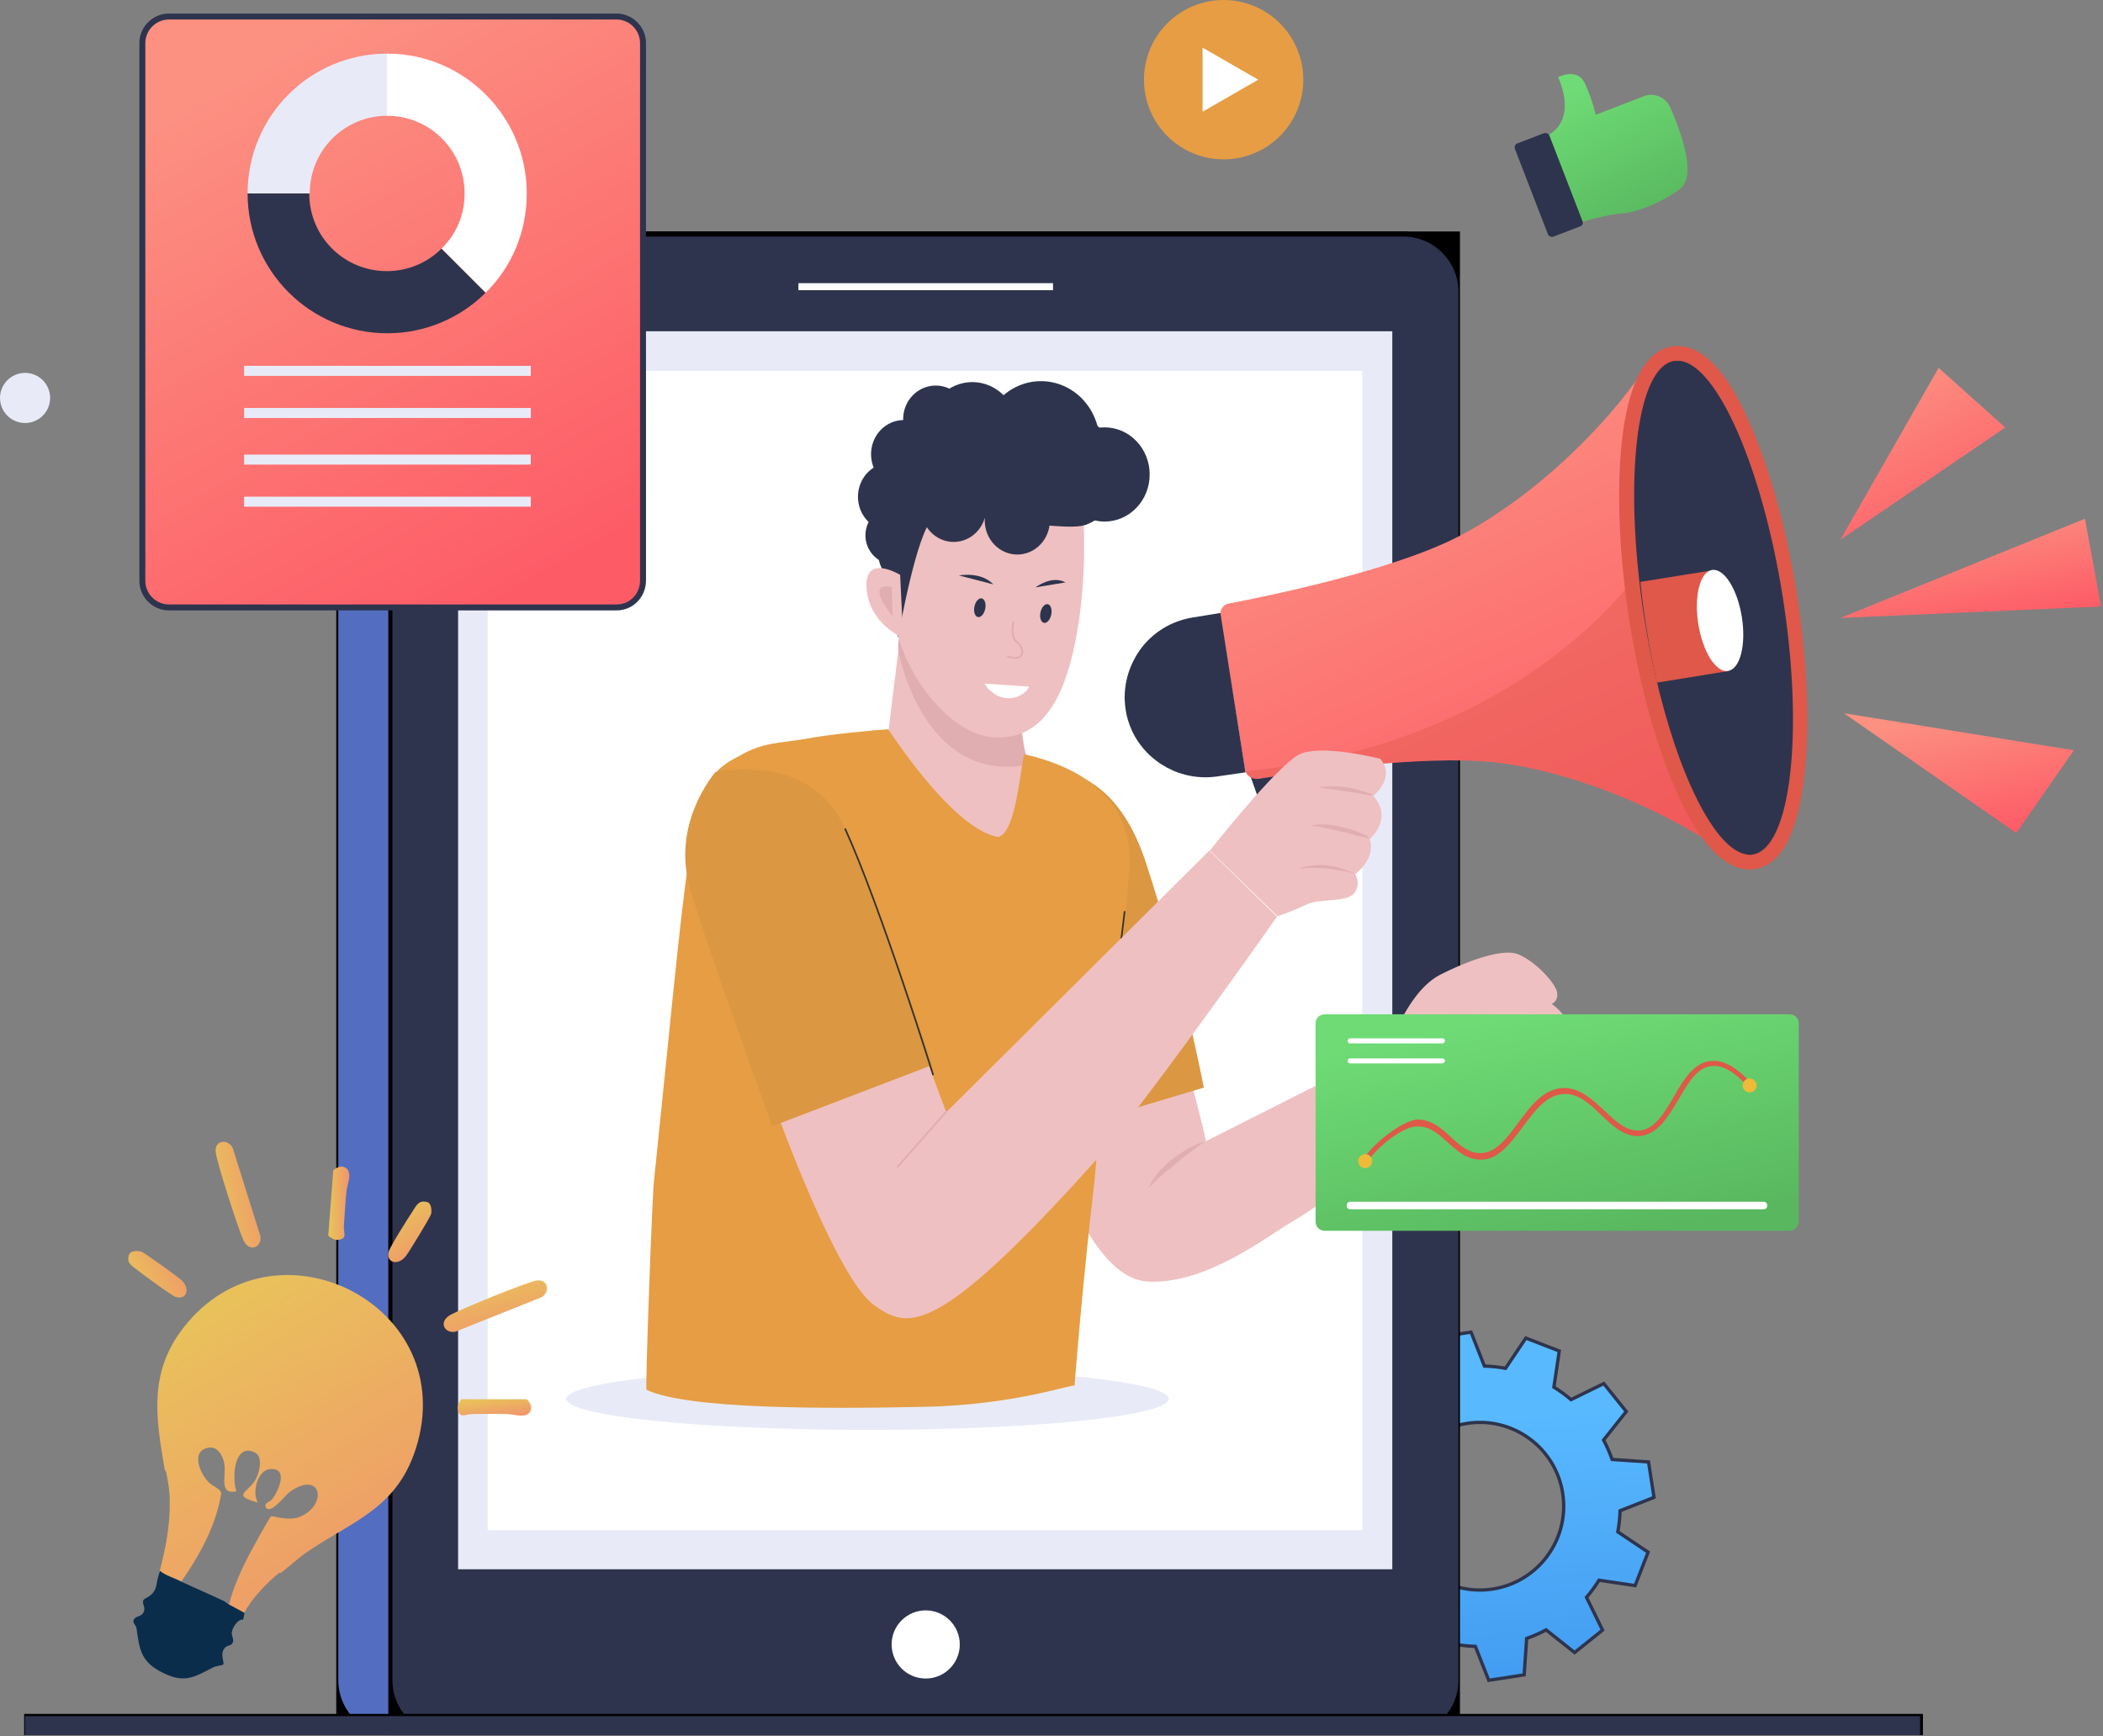<svg width="539" height="445" viewBox="0 0 539 445" fill="none" xmlns="http://www.w3.org/2000/svg">
<rect x="0" y="0" width="539" height="445" fill="#808080" stroke="none"/>
<path d="M382.521 406.911C394 405.13 401.885 394.344 400.109 382.875C399.25 377.313 396.271 372.422 391.729 369.099C387.193 365.781 381.625 364.422 376.068 365.286C370.505 366.146 365.615 369.12 362.292 373.667C358.969 378.203 357.615 383.766 358.479 389.328C360.255 400.802 371.042 408.688 382.521 406.911ZM379.276 408.854C368.255 408.854 358.542 400.807 356.802 389.583C355.87 383.578 357.339 377.568 360.927 372.661C364.516 367.76 369.797 364.542 375.802 363.609C381.813 362.682 387.823 364.146 392.729 367.729C397.635 371.323 400.854 376.604 401.781 382.609C403.703 395.01 395.182 406.661 382.776 408.583C381.604 408.766 380.432 408.854 379.276 408.854ZM372.135 420.042L372.688 420.146C374.552 420.51 376.484 420.719 378.443 420.76L379.005 420.771L382.375 429.313L389.448 428.219L390.073 419.057L390.599 418.88C392.448 418.24 394.234 417.458 395.896 416.547L396.396 416.281L403.568 421.984L409.151 417.5L405.109 409.255L405.474 408.833C406.734 407.375 407.885 405.807 408.891 404.167L409.182 403.688L418.266 405.036L420.854 398.365L413.24 393.255L413.349 392.703C413.714 390.839 413.917 388.906 413.964 386.948L413.974 386.391L422.516 383.021L421.417 375.948L412.26 375.323L412.078 374.792C411.443 372.943 410.656 371.161 409.75 369.495L409.479 369L415.188 361.823L410.703 356.25L402.453 360.286L402.031 359.917C400.573 358.656 399.005 357.505 397.365 356.505L396.88 356.214L398.24 347.135L391.563 344.547L386.448 352.151L385.901 352.047C384.036 351.687 382.099 351.479 380.146 351.438L379.583 351.422L376.214 342.88L369.141 343.979L368.516 353.135L367.984 353.318C366.135 353.953 364.354 354.734 362.688 355.646L362.193 355.917L355.016 350.214L349.438 354.698L353.479 362.943L353.109 363.365C351.849 364.823 350.698 366.391 349.693 368.031L349.401 368.51L340.323 367.156L337.734 373.828L345.344 378.943L345.24 379.495C344.875 381.359 344.672 383.292 344.625 385.25L344.609 385.813L336.068 389.177L337.167 396.25L346.328 396.87L346.51 397.406C347.146 399.255 347.927 401.036 348.839 402.703L349.104 403.198L343.401 410.37L347.885 415.948L356.13 411.911L356.557 412.276C358.01 413.536 359.578 414.688 361.224 415.688L361.703 415.984L360.349 425.068L367.021 427.651L372.135 420.042ZM381.292 431.193L377.839 422.438C376.172 422.375 374.526 422.198 372.922 421.911L367.672 429.719L358.474 426.156L359.859 416.839C358.469 415.958 357.135 414.979 355.875 413.922L347.417 418.068L341.229 410.38L347.083 403.016C346.328 401.573 345.656 400.057 345.094 398.484L335.698 397.844L334.188 388.099L342.948 384.646C343.01 382.979 343.187 381.328 343.469 379.724L335.667 374.479L339.229 365.281L348.547 366.667C349.427 365.281 350.401 363.943 351.464 362.688L347.323 354.224L355.01 348.042L362.37 353.896C363.813 353.135 365.333 352.469 366.901 351.906L367.542 342.51L377.292 341L380.745 349.755C382.411 349.823 384.063 350 385.672 350.281L390.917 342.479L400.109 346.042L398.724 355.359C400.115 356.24 401.453 357.214 402.708 358.276L411.172 354.13L417.354 361.818L411.505 369.177C412.26 370.625 412.927 372.141 413.49 373.708L422.885 374.349L424.396 384.099L415.635 387.552C415.573 389.219 415.396 390.865 415.115 392.474L422.922 397.714L419.354 406.911L410.036 405.526C409.161 406.917 408.182 408.255 407.12 409.51L411.266 417.969L403.578 424.151L396.214 418.302C394.771 419.057 393.25 419.729 391.682 420.292L391.047 429.682L381.292 431.193Z" fill="#2E344D"/>
<path d="M382.651 407.745C370.693 409.599 359.495 401.411 357.641 389.453C355.787 377.495 363.974 366.302 375.938 364.448C387.896 362.594 399.094 370.781 400.943 382.74C402.802 394.698 394.61 405.896 382.651 407.745ZM423.458 383.557L422.156 375.146L412.88 374.516C412.229 372.62 411.432 370.807 410.495 369.083L416.271 361.818L410.938 355.188L402.583 359.276C401.094 357.979 399.495 356.812 397.802 355.781L399.177 346.583L391.24 343.51L386.063 351.214C384.141 350.839 382.167 350.635 380.167 350.589L376.755 341.938L368.339 343.245L367.708 352.516C365.818 353.167 364 353.964 362.281 354.901L355.011 349.125L348.38 354.458L352.469 362.807C351.172 364.302 350.005 365.901 348.974 367.589L339.776 366.219L336.698 374.156L344.406 379.333C344.031 381.255 343.823 383.224 343.776 385.229L335.13 388.635L336.432 397.047L345.708 397.677C346.36 399.573 347.156 401.385 348.094 403.109L342.318 410.375L347.651 417.005L356.005 412.917C357.495 414.214 359.094 415.38 360.781 416.411L359.412 425.609L367.344 428.688L372.526 420.979C374.453 421.349 376.422 421.563 378.427 421.609L381.833 430.255L390.245 428.948L390.88 419.677C392.771 419.026 394.589 418.229 396.307 417.292L403.573 423.068L410.208 417.734L406.12 409.385C407.417 407.891 408.583 406.292 409.615 404.604L418.813 405.974L421.891 398.042L414.177 392.859C414.552 390.938 414.766 388.969 414.813 386.964L423.458 383.557Z" fill="url(#paint0_linear_1091_2525)"/>
<path d="M86.188 59.334H360.854V444.787H86.188V59.334Z" fill="black"/>
<path d="M345.802 444.787H100.839C93.005 444.787 86.709 438.49 86.709 430.651V74.771C86.709 66.933 93.005 60.636 100.839 60.636H345.802C353.511 60.636 359.932 66.933 359.932 74.771V430.651C359.932 438.49 353.636 444.787 345.802 444.787Z" fill="#536EC1"/>
<path d="M99.521 59.334H374.188V444.787H99.521V59.334Z" fill="black"/>
<path d="M359.802 444.787H114.714C106.875 444.787 100.583 438.49 100.583 430.651V74.771C100.583 66.933 106.875 60.636 114.714 60.636H359.672C367.38 60.636 373.802 66.933 373.802 74.771V430.651C373.802 438.49 367.511 444.787 359.802 444.787Z" fill="#2E344D"/>
<path d="M117.412 84.916H356.849V402.26H117.412V84.916Z" fill="#E8EBF7"/>
<path d="M124.99 95.068H349.141V392.24H124.99V95.068Z" fill="white"/>
<path d="M245.99 421.531C245.99 422.104 245.938 422.672 245.823 423.234C245.714 423.797 245.547 424.344 245.328 424.875C245.11 425.401 244.839 425.906 244.521 426.385C244.203 426.859 243.839 427.302 243.432 427.708C243.026 428.114 242.589 428.474 242.11 428.797C241.636 429.114 241.13 429.38 240.599 429.604C240.068 429.823 239.526 429.989 238.964 430.099C238.401 430.208 237.828 430.265 237.255 430.265C236.682 430.265 236.115 430.208 235.552 430.099C234.99 429.989 234.443 429.823 233.917 429.604C233.386 429.38 232.88 429.114 232.406 428.797C231.927 428.474 231.485 428.114 231.078 427.708C230.677 427.302 230.313 426.859 229.995 426.385C229.677 425.906 229.406 425.401 229.188 424.875C228.969 424.344 228.802 423.797 228.688 423.234C228.578 422.672 228.521 422.104 228.521 421.531C228.521 420.958 228.578 420.39 228.688 419.828C228.802 419.265 228.969 418.719 229.188 418.187C229.406 417.656 229.677 417.151 229.995 416.677C230.313 416.198 230.677 415.76 231.078 415.354C231.485 414.948 231.927 414.583 232.406 414.265C232.88 413.948 233.386 413.677 233.917 413.458C234.443 413.239 234.99 413.073 235.552 412.963C236.115 412.849 236.682 412.792 237.255 412.792C237.828 412.792 238.401 412.849 238.964 412.963C239.526 413.073 240.068 413.239 240.599 413.458C241.13 413.677 241.636 413.948 242.11 414.265C242.589 414.583 243.026 414.948 243.432 415.354C243.839 415.76 244.203 416.198 244.521 416.677C244.839 417.151 245.11 417.656 245.328 418.187C245.547 418.719 245.714 419.265 245.823 419.828C245.938 420.39 245.99 420.958 245.99 421.531Z" fill="white"/>
<path d="M204.63 72.584H269.886V74.386H204.63V72.584Z" fill="white"/>
<path d="M299.557 358.578C299.557 358.839 299.432 359.099 299.188 359.359C298.938 359.615 298.568 359.875 298.073 360.13C297.583 360.385 296.969 360.641 296.234 360.891C295.5 361.141 294.651 361.385 293.682 361.625C292.714 361.865 291.635 362.099 290.443 362.333C289.25 362.563 287.953 362.786 286.547 363C285.141 363.219 283.635 363.427 282.031 363.63C280.427 363.833 278.734 364.026 276.948 364.208C275.156 364.391 273.286 364.568 271.333 364.734C269.38 364.901 267.349 365.052 265.245 365.198C263.146 365.344 260.979 365.479 258.75 365.599C256.521 365.724 254.234 365.833 251.901 365.938C249.563 366.036 247.188 366.125 244.766 366.198C242.349 366.276 239.896 366.339 237.417 366.391C234.938 366.438 232.438 366.479 229.922 366.505C227.406 366.531 224.885 366.542 222.354 366.542C219.828 366.542 217.307 366.531 214.792 366.505C212.271 366.479 209.776 366.438 207.297 366.391C204.818 366.339 202.365 366.276 199.948 366.198C197.526 366.125 195.151 366.036 192.813 365.938C190.479 365.833 188.193 365.724 185.964 365.599C183.734 365.479 181.568 365.344 179.464 365.198C177.365 365.052 175.333 364.901 173.38 364.734C171.427 364.568 169.557 364.391 167.766 364.208C165.979 364.026 164.281 363.833 162.677 363.63C161.073 363.427 159.573 363.219 158.167 363C156.76 362.786 155.464 362.563 154.271 362.333C153.078 362.099 152 361.865 151.031 361.625C150.063 361.385 149.214 361.141 148.479 360.891C147.745 360.641 147.13 360.385 146.641 360.13C146.146 359.875 145.776 359.615 145.526 359.359C145.281 359.099 145.156 358.839 145.156 358.578C145.156 358.318 145.281 358.057 145.526 357.797C145.776 357.536 146.146 357.276 146.641 357.021C147.13 356.766 147.745 356.516 148.479 356.266C149.214 356.016 150.063 355.771 151.031 355.526C152 355.286 153.078 355.052 154.271 354.823C155.464 354.589 156.76 354.37 158.167 354.151C159.573 353.932 161.073 353.724 162.677 353.521C164.281 353.323 165.979 353.13 167.766 352.943C169.557 352.76 171.427 352.583 173.38 352.417C175.333 352.255 177.365 352.099 179.464 351.953C181.568 351.807 183.734 351.672 185.964 351.552C188.193 351.427 190.479 351.318 192.813 351.219C195.151 351.115 197.526 351.031 199.948 350.953C202.365 350.88 204.818 350.812 207.297 350.766C209.776 350.714 212.271 350.677 214.792 350.651C217.307 350.625 219.828 350.609 222.354 350.609C224.885 350.609 227.406 350.625 229.922 350.651C232.438 350.677 234.938 350.714 237.417 350.766C239.896 350.812 242.349 350.88 244.766 350.953C247.188 351.031 249.563 351.115 251.901 351.219C254.234 351.318 256.521 351.427 258.75 351.552C260.979 351.672 263.146 351.807 265.245 351.953C267.349 352.099 269.38 352.255 271.333 352.417C273.286 352.583 275.156 352.76 276.948 352.943C278.734 353.13 280.427 353.323 282.031 353.521C283.635 353.724 285.141 353.932 286.547 354.151C287.953 354.37 289.25 354.594 290.443 354.823C291.635 355.052 292.714 355.286 293.682 355.526C294.651 355.771 295.5 356.016 296.234 356.266C296.969 356.516 297.583 356.766 298.073 357.021C298.568 357.276 298.938 357.536 299.188 357.797C299.432 358.057 299.557 358.318 299.557 358.578Z" fill="#E8EBF7"/>
<path d="M302.386 266.458C302.386 266.458 308.422 288.557 309.063 292.536L349.011 272.37L366.099 287.656C366.099 287.656 341.307 307.312 331.287 313.094C324.479 317.078 309.193 329.281 294.162 328.51C271.297 327.229 259.349 253.479 259.349 253.479L302.386 266.458Z" fill="#EFC0C1"/>
<path d="M309.062 292.412C309.062 292.412 308.807 292.537 308.422 292.922C308.036 293.182 307.265 293.693 306.625 294.208C305.854 294.724 305.083 295.365 304.182 296.005C303.281 296.651 302.385 297.422 301.484 298.193C300.583 298.964 299.687 299.735 298.786 300.375C298.015 301.146 297.114 301.787 296.474 302.432C295.833 303.073 295.193 303.589 294.932 303.974C294.547 304.36 294.292 304.615 294.292 304.615C294.292 304.615 294.422 304.36 294.677 303.844C294.932 303.333 295.318 302.688 295.833 301.917C296.344 301.146 296.989 300.375 297.885 299.474C298.656 298.703 299.557 297.807 300.583 297.037C301.614 296.266 302.51 295.62 303.542 294.979C304.568 294.339 305.469 293.953 306.239 293.568C307.01 293.182 307.776 292.922 308.292 292.797C308.807 292.537 309.062 292.412 309.062 292.412Z" fill="#E0ADB0"/>
<path d="M349.01 272.239C349.01 272.239 354.281 270.828 357.364 264.661C360.443 258.62 363.786 252.708 369.052 249.885C374.318 247.187 384.594 242.818 389.088 244.614C393.588 246.417 398.854 252.198 399.109 254.51C399.364 256.823 397.698 257.333 397.698 257.333C397.698 257.333 400.651 259.39 401.292 261.448C401.937 263.375 400.396 264.276 400.396 264.276C400.396 264.276 403.864 266.844 403.479 268.771C403.219 270.698 400.521 271.599 398.338 270.057C396.156 268.515 388.193 266.203 385.62 268C383.052 269.927 377.401 280.974 371.489 285.344C367.64 288.172 364.557 288.427 364.557 288.427L349.01 272.239Z" fill="#EFC0C1"/>
<path d="M361.599 282.39C361.599 282.39 362.37 282.13 363.656 281.62C364.943 281.104 366.74 280.203 368.537 278.791C369.438 278.021 370.339 277.12 370.979 275.963C371.62 274.807 372.136 273.396 372.906 272.109C374.318 269.411 376.5 266.713 379.583 265.302C380.354 264.916 381.125 264.661 381.641 264.276C382.156 263.89 382.281 263.375 382.156 262.729C381.771 261.448 380.485 260.547 379.328 259.906C376.761 258.62 373.932 259.521 371.875 260.677C369.823 261.833 368.151 262.989 367.125 263.885C365.969 264.786 365.453 265.302 365.453 265.302C365.453 265.302 365.969 264.661 366.995 263.76C368.026 262.859 369.568 261.448 371.62 260.161C372.646 259.521 373.802 258.875 375.219 258.62C376.63 258.234 378.302 258.489 379.714 259.005C381.125 259.646 382.667 260.677 383.307 262.474C383.568 263.375 383.182 264.661 382.412 265.172C381.641 265.817 380.87 265.942 380.229 266.328C377.401 267.614 375.344 270.057 373.932 272.625C373.162 273.911 372.521 275.192 371.75 276.349C370.979 277.635 369.953 278.536 368.922 279.177C366.995 280.588 364.943 281.234 363.656 281.745C362.37 282.26 361.599 282.39 361.599 282.39Z" fill="#EFC0C1" fill-opacity="0.5"/>
<path d="M400.266 264.401C400.266 264.401 400.011 264.401 399.625 264.276C399.24 264.146 398.469 263.89 398.083 263.76C397.438 263.5 396.412 263.245 395.771 262.989C395 262.729 394.099 262.474 393.203 262.219C392.302 261.958 391.401 261.703 390.63 261.573C389.86 261.448 389.089 261.318 388.318 261.318C387.547 261.318 387.037 261.318 386.651 261.448C386.266 261.573 386.005 261.573 386.005 261.573C386.005 261.573 386.136 261.448 386.521 261.187C386.906 260.932 387.422 260.677 388.193 260.547C388.964 260.417 389.735 260.417 390.63 260.417C391.531 260.417 392.432 260.677 393.328 260.932C394.229 261.187 395.13 261.573 395.901 261.833C396.667 262.088 397.438 262.604 398.083 262.989C398.724 263.375 399.24 263.63 399.495 263.89C400.136 264.146 400.266 264.401 400.266 264.401Z" fill="#EFC0C1" fill-opacity="0.5"/>
<path d="M397.568 257.464C397.568 257.464 397.313 257.333 396.797 257.078C396.281 256.823 395.386 256.307 394.745 255.922C393.974 255.406 392.943 254.896 391.917 254.38C390.891 253.865 389.735 253.354 388.578 252.969C387.422 252.583 386.391 252.708 385.235 252.969C384.078 253.224 383.052 253.61 382.281 253.995C381.386 254.38 380.74 254.636 380.229 255.021C379.714 255.281 379.458 255.406 379.458 255.406C379.458 255.406 379.714 255.151 380.099 254.766C380.485 254.38 381.125 253.865 382.026 253.354C382.797 252.839 383.823 252.323 385.11 251.938C386.266 251.552 387.807 251.427 389.089 251.813C390.375 252.198 391.531 252.839 392.557 253.479C393.589 254.125 394.485 254.766 395.255 255.406C396.026 256.052 396.542 256.563 397.052 256.948C397.313 257.208 397.568 257.464 397.568 257.464Z" fill="#EFC0C1" fill-opacity="0.5"/>
<path d="M257.552 199.005C257.552 199.005 282.599 187.573 293.651 220.974C302.641 248.213 308.547 278.792 308.547 278.792L265.516 291.64L257.552 199.005Z" fill="#DB9742"/>
<path d="M281.188 217.12C281.063 216.865 259.734 237.677 246.635 232.667C231.99 227.146 226.594 196.438 226.594 196.438L230.323 166.115V165.604L230.448 163.802L233.401 164.958L244.964 169.714L249.589 171.641L261.406 176.521C261.406 176.521 261.276 184.36 262.432 190.912C262.563 191.557 262.693 192.198 262.818 192.839C263.078 193.87 263.589 194.896 264.104 195.797C265.26 197.849 266.802 199.266 266.802 199.266C269.37 205.818 281.063 217.12 281.188 217.12Z" fill="#EFC0C1"/>
<path d="M263.974 195.922C238.026 201.318 230.708 170.354 230.193 166.245V165.729L230.323 163.932L233.276 165.088C236.36 167.401 240.854 170.099 244.833 169.844L249.458 171.771L261.276 176.651C261.276 176.651 261.151 184.489 262.307 191.042C262.432 191.682 262.563 192.328 262.693 192.969C262.948 193.995 263.464 195.026 263.974 195.922Z" fill="#E0ADB0"/>
<path d="M276.563 158.922C274.25 174.338 269.37 190.14 254.469 188.984C244.068 188.213 233.016 174.724 229.807 161.75C228.136 155.068 226.594 149.286 226.339 144.791C226.083 141.318 226.083 139.005 226.083 139.005L228.011 131.172L229.167 126.547C229.167 126.547 232.245 123.588 235.714 120.25C240.083 116.14 247.531 121.021 247.662 120.765C247.792 120.38 268.344 115.88 275.406 123.719C276.052 124.489 276.563 125.13 276.948 125.901C277.208 126.547 277.464 127.187 277.464 127.828C277.594 129.114 277.594 131.041 277.719 133.484C277.719 134.51 277.849 135.536 277.849 136.823C277.849 138.75 277.849 140.932 277.849 143.25C277.719 148.26 277.333 153.526 276.563 158.922Z" fill="#EFC0C1"/>
<path d="M225.568 144.662C225.568 144.662 214.136 109.974 242.912 108.557C242.912 108.557 263.974 97.125 279.136 107.531C292.495 116.781 287.74 130.912 278.365 134.511C272.198 136.823 243.422 130.016 239.182 132.969C234.943 135.922 230.193 163.417 230.193 163.417C230.193 163.417 228.521 151.344 225.568 144.662Z" fill="#2E344D"/>
<path d="M260.766 110.016C260.766 110.807 260.693 111.594 260.542 112.37C260.396 113.151 260.177 113.906 259.886 114.635C259.594 115.37 259.24 116.068 258.818 116.724C258.396 117.385 257.917 117.995 257.38 118.557C256.844 119.115 256.261 119.615 255.625 120.057C254.995 120.5 254.328 120.87 253.63 121.172C252.927 121.474 252.203 121.703 251.458 121.859C250.714 122.016 249.964 122.094 249.203 122.094C248.448 122.094 247.693 122.016 246.948 121.859C246.203 121.703 245.485 121.474 244.781 121.172C244.078 120.87 243.412 120.5 242.781 120.057C242.151 119.615 241.568 119.115 241.031 118.557C240.495 117.995 240.016 117.385 239.594 116.724C239.172 116.068 238.813 115.37 238.526 114.635C238.235 113.906 238.016 113.151 237.865 112.37C237.719 111.594 237.646 110.807 237.646 110.016C237.646 109.224 237.719 108.437 237.865 107.661C238.016 106.88 238.235 106.125 238.526 105.396C238.813 104.661 239.172 103.964 239.594 103.307C240.016 102.646 240.495 102.036 241.031 101.474C241.568 100.917 242.151 100.417 242.781 99.974C243.412 99.531 244.078 99.162 244.781 98.859C245.485 98.552 246.203 98.323 246.948 98.172C247.693 98.016 248.448 97.938 249.203 97.938C249.964 97.938 250.714 98.016 251.458 98.172C252.203 98.323 252.927 98.552 253.63 98.859C254.328 99.162 254.995 99.531 255.625 99.974C256.261 100.417 256.844 100.917 257.38 101.474C257.917 102.036 258.396 102.646 258.818 103.307C259.24 103.964 259.594 104.661 259.886 105.396C260.177 106.125 260.396 106.88 260.542 107.661C260.693 108.437 260.766 109.224 260.766 110.016Z" fill="#2E344D"/>
<path d="M281.828 113.38C281.828 114.406 281.735 115.427 281.542 116.438C281.349 117.443 281.063 118.427 280.682 119.375C280.307 120.328 279.844 121.229 279.297 122.083C278.745 122.943 278.125 123.734 277.427 124.464C276.729 125.188 275.969 125.839 275.151 126.411C274.328 126.984 273.464 127.464 272.552 127.859C271.641 128.255 270.698 128.552 269.729 128.75C268.766 128.953 267.787 129.052 266.797 129.052C265.813 129.052 264.833 128.953 263.865 128.75C262.901 128.552 261.958 128.255 261.047 127.859C260.136 127.464 259.271 126.984 258.448 126.411C257.63 125.839 256.87 125.188 256.172 124.464C255.474 123.734 254.849 122.943 254.302 122.083C253.755 121.229 253.292 120.328 252.912 119.375C252.537 118.427 252.25 117.443 252.057 116.438C251.865 115.427 251.771 114.406 251.771 113.38C251.771 112.349 251.865 111.328 252.057 110.318C252.25 109.313 252.537 108.328 252.912 107.38C253.292 106.427 253.755 105.526 254.302 104.672C254.849 103.813 255.474 103.021 256.172 102.292C256.87 101.568 257.63 100.917 258.448 100.344C259.271 99.771 260.136 99.292 261.047 98.896C261.958 98.5 262.901 98.203 263.865 98.005C264.833 97.802 265.813 97.703 266.797 97.703C267.787 97.703 268.766 97.802 269.729 98.005C270.698 98.203 271.641 98.5 272.552 98.896C273.464 99.292 274.328 99.771 275.151 100.344C275.969 100.917 276.729 101.568 277.427 102.292C278.125 103.021 278.745 103.813 279.297 104.672C279.844 105.526 280.307 106.427 280.682 107.38C281.063 108.328 281.349 109.313 281.542 110.318C281.735 111.328 281.828 112.349 281.828 113.38Z" fill="#2E344D"/>
<path d="M294.661 121.62C294.661 122.411 294.588 123.198 294.443 123.979C294.292 124.755 294.073 125.51 293.781 126.245C293.495 126.974 293.135 127.672 292.713 128.328C292.292 128.989 291.812 129.599 291.276 130.161C290.739 130.719 290.156 131.224 289.526 131.661C288.896 132.104 288.229 132.474 287.526 132.776C286.823 133.083 286.104 133.312 285.359 133.463C284.614 133.62 283.859 133.698 283.104 133.698C282.344 133.698 281.594 133.62 280.849 133.463C280.104 133.312 279.38 133.083 278.677 132.776C277.979 132.474 277.312 132.104 276.677 131.661C276.047 131.224 275.463 130.719 274.927 130.161C274.39 129.599 273.911 128.989 273.489 128.328C273.068 127.672 272.713 126.974 272.422 126.245C272.13 125.51 271.911 124.755 271.765 123.979C271.614 123.198 271.542 122.411 271.542 121.62C271.542 120.828 271.614 120.042 271.765 119.265C271.911 118.484 272.13 117.729 272.422 117C272.713 116.265 273.068 115.573 273.489 114.911C273.911 114.25 274.39 113.64 274.927 113.083C275.463 112.521 276.047 112.021 276.677 111.578C277.312 111.14 277.979 110.765 278.677 110.463C279.38 110.161 280.104 109.932 280.849 109.776C281.594 109.62 282.344 109.542 283.104 109.542C283.859 109.542 284.614 109.62 285.359 109.776C286.104 109.932 286.823 110.161 287.526 110.463C288.229 110.765 288.896 111.14 289.526 111.578C290.156 112.021 290.739 112.521 291.276 113.083C291.812 113.64 292.292 114.25 292.713 114.911C293.135 115.573 293.495 116.265 293.781 117C294.073 117.729 294.292 118.484 294.443 119.265C294.588 120.042 294.661 120.828 294.661 121.62Z" fill="#2E344D"/>
<path d="M252.776 130.182C252.776 130.755 252.724 131.323 252.615 131.886C252.51 132.448 252.349 132.995 252.141 133.526C251.932 134.052 251.672 134.557 251.37 135.037C251.063 135.511 250.719 135.953 250.328 136.36C249.943 136.766 249.521 137.125 249.063 137.448C248.609 137.766 248.13 138.031 247.62 138.255C247.115 138.474 246.594 138.636 246.057 138.75C245.516 138.86 244.974 138.917 244.427 138.917C243.88 138.917 243.333 138.86 242.797 138.75C242.26 138.636 241.74 138.474 241.229 138.255C240.724 138.031 240.245 137.766 239.786 137.448C239.333 137.125 238.911 136.766 238.521 136.36C238.135 135.953 237.786 135.511 237.484 135.037C237.177 134.557 236.922 134.052 236.714 133.526C236.5 132.995 236.344 132.448 236.234 131.886C236.13 131.323 236.078 130.755 236.078 130.182C236.078 129.61 236.13 129.042 236.234 128.479C236.344 127.917 236.5 127.37 236.714 126.839C236.922 126.307 237.177 125.802 237.484 125.328C237.786 124.849 238.135 124.412 238.521 124.005C238.911 123.599 239.333 123.235 239.786 122.917C240.245 122.599 240.724 122.328 241.229 122.11C241.74 121.891 242.26 121.724 242.797 121.615C243.333 121.5 243.88 121.443 244.427 121.443C244.974 121.443 245.516 121.5 246.057 121.615C246.594 121.724 247.115 121.891 247.62 122.11C248.13 122.328 248.609 122.599 249.063 122.917C249.521 123.235 249.943 123.599 250.328 124.005C250.719 124.412 251.063 124.849 251.37 125.328C251.672 125.802 251.932 126.307 252.141 126.839C252.349 127.37 252.51 127.917 252.615 128.479C252.724 129.042 252.776 129.61 252.776 130.182Z" fill="#2E344D"/>
<path d="M239.948 116.417C239.948 116.989 239.896 117.557 239.786 118.12C239.682 118.682 239.521 119.229 239.313 119.76C239.104 120.292 238.844 120.792 238.542 121.271C238.234 121.75 237.891 122.187 237.505 122.594C237.115 123 236.693 123.364 236.24 123.682C235.781 124 235.302 124.271 234.792 124.489C234.286 124.708 233.766 124.875 233.229 124.984C232.688 125.099 232.146 125.156 231.599 125.156C231.052 125.156 230.505 125.099 229.969 124.984C229.432 124.875 228.911 124.708 228.401 124.489C227.896 124.271 227.417 124 226.958 123.682C226.505 123.364 226.083 123 225.693 122.594C225.307 122.187 224.958 121.75 224.656 121.271C224.354 120.792 224.094 120.292 223.885 119.76C223.677 119.229 223.516 118.682 223.411 118.12C223.302 117.557 223.25 116.989 223.25 116.417C223.25 115.844 223.302 115.276 223.411 114.713C223.516 114.151 223.677 113.604 223.885 113.073C224.094 112.542 224.354 112.042 224.656 111.562C224.958 111.088 225.307 110.646 225.693 110.239C226.083 109.833 226.505 109.474 226.958 109.151C227.417 108.833 227.896 108.568 228.401 108.344C228.911 108.125 229.432 107.958 229.969 107.849C230.505 107.734 231.052 107.682 231.599 107.682C232.146 107.682 232.688 107.734 233.229 107.849C233.766 107.958 234.286 108.125 234.792 108.344C235.302 108.568 235.781 108.833 236.24 109.151C236.693 109.474 237.115 109.833 237.505 110.239C237.891 110.646 238.234 111.088 238.542 111.562C238.844 112.042 239.104 112.542 239.313 113.073C239.521 113.604 239.682 114.151 239.786 114.713C239.896 115.276 239.948 115.844 239.948 116.417Z" fill="#2E344D"/>
<path d="M236.594 127.333C236.594 127.912 236.542 128.479 236.432 129.042C236.328 129.604 236.167 130.151 235.958 130.677C235.75 131.208 235.49 131.714 235.188 132.188C234.88 132.667 234.537 133.11 234.146 133.516C233.761 133.917 233.339 134.281 232.88 134.599C232.427 134.917 231.943 135.188 231.438 135.406C230.932 135.625 230.412 135.792 229.87 135.906C229.333 136.016 228.792 136.073 228.245 136.073C227.693 136.073 227.151 136.016 226.615 135.906C226.078 135.792 225.557 135.625 225.047 135.406C224.542 135.188 224.063 134.917 223.604 134.599C223.151 134.281 222.729 133.917 222.339 133.516C221.953 133.11 221.604 132.667 221.302 132.188C220.995 131.714 220.74 131.208 220.531 130.677C220.318 130.151 220.162 129.604 220.052 129.042C219.948 128.479 219.896 127.912 219.896 127.333C219.896 126.761 219.948 126.193 220.052 125.63C220.162 125.068 220.318 124.521 220.531 123.99C220.74 123.464 220.995 122.958 221.302 122.479C221.604 122.005 221.953 121.563 222.339 121.156C222.729 120.75 223.151 120.391 223.604 120.073C224.063 119.75 224.542 119.485 225.047 119.266C225.557 119.047 226.078 118.88 226.615 118.766C227.151 118.656 227.693 118.599 228.245 118.599C228.792 118.599 229.333 118.656 229.87 118.766C230.412 118.88 230.932 119.047 231.438 119.266C231.943 119.485 232.427 119.75 232.88 120.073C233.339 120.391 233.761 120.75 234.146 121.156C234.537 121.563 234.88 122.005 235.188 122.479C235.49 122.958 235.75 123.464 235.958 123.99C236.167 124.521 236.328 125.068 236.432 125.63C236.542 126.193 236.594 126.761 236.594 127.333Z" fill="#2E344D"/>
<path d="M235.943 137.229C235.943 137.708 235.896 138.182 235.807 138.656C235.714 139.125 235.578 139.583 235.401 140.031C235.224 140.474 235.005 140.896 234.75 141.297C234.49 141.698 234.198 142.068 233.87 142.406C233.542 142.745 233.187 143.047 232.802 143.318C232.417 143.583 232.005 143.807 231.578 143.995C231.151 144.177 230.708 144.318 230.255 144.411C229.797 144.505 229.339 144.552 228.875 144.552C228.411 144.552 227.953 144.505 227.495 144.411C227.042 144.318 226.599 144.177 226.172 143.995C225.745 143.807 225.339 143.583 224.948 143.318C224.563 143.047 224.208 142.745 223.88 142.406C223.552 142.068 223.26 141.698 223 141.297C222.745 140.896 222.526 140.474 222.349 140.031C222.172 139.583 222.036 139.125 221.948 138.656C221.854 138.182 221.812 137.708 221.812 137.229C221.812 136.745 221.854 136.271 221.948 135.797C222.036 135.328 222.172 134.87 222.349 134.422C222.526 133.979 222.745 133.557 223 133.156C223.26 132.76 223.552 132.391 223.88 132.047C224.208 131.708 224.563 131.406 224.948 131.135C225.339 130.87 225.745 130.646 226.172 130.464C226.599 130.276 227.042 130.141 227.495 130.047C227.953 129.953 228.411 129.906 228.875 129.906C229.339 129.906 229.797 129.953 230.255 130.047C230.708 130.141 231.151 130.276 231.578 130.464C232.005 130.646 232.417 130.87 232.802 131.135C233.187 131.406 233.542 131.708 233.87 132.047C234.198 132.391 234.49 132.76 234.75 133.156C235.005 133.557 235.224 133.979 235.401 134.422C235.578 134.87 235.714 135.328 235.802 135.797C235.896 136.271 235.943 136.745 235.943 137.229Z" fill="#2E344D"/>
<path d="M269.083 133.412C269.083 133.985 269.031 134.552 268.927 135.115C268.818 135.677 268.661 136.224 268.448 136.755C268.239 137.287 267.984 137.792 267.677 138.266C267.375 138.745 267.026 139.182 266.64 139.589C266.25 139.995 265.828 140.36 265.375 140.677C264.917 140.995 264.437 141.266 263.932 141.485C263.427 141.703 262.901 141.87 262.364 141.979C261.828 142.094 261.286 142.151 260.734 142.151C260.187 142.151 259.646 142.094 259.109 141.979C258.568 141.87 258.047 141.703 257.542 141.485C257.036 141.266 256.552 140.995 256.099 140.677C255.64 140.36 255.219 139.995 254.833 139.589C254.443 139.182 254.099 138.745 253.792 138.266C253.489 137.792 253.234 137.287 253.021 136.755C252.812 136.224 252.656 135.677 252.547 135.115C252.437 134.552 252.385 133.985 252.385 133.412C252.385 132.839 252.437 132.271 252.547 131.708C252.656 131.146 252.812 130.599 253.021 130.068C253.234 129.542 253.489 129.037 253.792 128.557C254.099 128.083 254.443 127.641 254.833 127.235C255.219 126.828 255.64 126.469 256.099 126.146C256.552 125.828 257.036 125.563 257.542 125.339C258.047 125.12 258.568 124.958 259.109 124.844C259.646 124.735 260.187 124.677 260.734 124.677C261.286 124.677 261.828 124.735 262.364 124.844C262.901 124.958 263.427 125.12 263.932 125.339C264.437 125.563 264.917 125.828 265.375 126.146C265.828 126.469 266.25 126.828 266.64 127.235C267.026 127.641 267.375 128.083 267.677 128.557C267.984 129.037 268.239 129.542 268.448 130.068C268.661 130.599 268.818 131.146 268.927 131.708C269.031 132.271 269.083 132.839 269.083 133.412Z" fill="#2E344D"/>
<path d="M248.177 107.438C248.177 108 248.125 108.562 248.015 109.115C247.911 109.672 247.75 110.208 247.542 110.729C247.333 111.255 247.078 111.75 246.771 112.219C246.469 112.688 246.12 113.125 245.734 113.526C245.344 113.922 244.922 114.281 244.469 114.594C244.01 114.906 243.531 115.172 243.026 115.391C242.515 115.604 241.995 115.771 241.458 115.88C240.922 115.99 240.375 116.047 239.828 116.047C239.281 116.047 238.739 115.99 238.198 115.88C237.661 115.771 237.14 115.604 236.635 115.391C236.125 115.172 235.646 114.906 235.187 114.594C234.734 114.281 234.312 113.922 233.927 113.526C233.536 113.125 233.193 112.688 232.885 112.219C232.583 111.75 232.323 111.255 232.114 110.729C231.906 110.208 231.745 109.672 231.64 109.115C231.531 108.562 231.479 108 231.479 107.438C231.479 106.87 231.531 106.313 231.64 105.755C231.745 105.203 231.906 104.667 232.114 104.141C232.323 103.62 232.583 103.125 232.885 102.656C233.193 102.182 233.536 101.75 233.927 101.349C234.312 100.948 234.734 100.594 235.187 100.281C235.646 99.963 236.125 99.698 236.635 99.484C237.14 99.266 237.661 99.104 238.198 98.995C238.739 98.885 239.281 98.828 239.828 98.828C240.375 98.828 240.922 98.885 241.458 98.995C241.995 99.104 242.515 99.266 243.026 99.484C243.531 99.698 244.01 99.963 244.469 100.281C244.922 100.594 245.344 100.948 245.734 101.349C246.12 101.75 246.469 102.182 246.771 102.656C247.078 103.125 247.333 103.62 247.542 104.141C247.75 104.667 247.911 105.203 248.015 105.755C248.125 106.313 248.177 106.87 248.177 107.438Z" fill="#2E344D"/>
<path d="M230.709 147.359C230.709 147.359 221.459 141.703 222.099 150.828C222.74 159.948 231.479 163.547 231.479 163.547L230.709 147.359Z" fill="#EFC0C1"/>
<path d="M228.521 150.443C228.521 150.443 221.328 148.516 228.781 158.021L228.521 150.443Z" fill="#E0ADB0"/>
<path d="M268.542 154.875C268.729 154.911 268.891 155.01 269.037 155.167C269.182 155.323 269.297 155.526 269.38 155.776C269.464 156.026 269.511 156.307 269.521 156.615C269.531 156.922 269.5 157.234 269.438 157.552C269.37 157.87 269.271 158.167 269.141 158.443C269.011 158.724 268.86 158.964 268.682 159.156C268.505 159.354 268.323 159.5 268.13 159.583C267.932 159.672 267.745 159.698 267.563 159.656C267.375 159.62 267.214 159.521 267.068 159.365C266.922 159.208 266.807 159.005 266.724 158.755C266.641 158.505 266.594 158.224 266.584 157.917C266.573 157.609 266.604 157.297 266.667 156.984C266.735 156.667 266.834 156.365 266.964 156.089C267.094 155.812 267.245 155.573 267.422 155.375C267.599 155.177 267.781 155.036 267.979 154.948C268.172 154.865 268.36 154.839 268.542 154.875Z" fill="#2E344D"/>
<path d="M251.62 153.391C251.802 153.427 251.969 153.526 252.109 153.682C252.255 153.839 252.37 154.042 252.453 154.292C252.536 154.542 252.583 154.823 252.594 155.13C252.604 155.437 252.578 155.75 252.51 156.068C252.448 156.385 252.349 156.682 252.219 156.958C252.088 157.24 251.932 157.474 251.76 157.672C251.583 157.87 251.396 158.016 251.203 158.099C251.01 158.187 250.818 158.208 250.635 158.172C250.453 158.135 250.286 158.036 250.146 157.88C250 157.724 249.885 157.521 249.802 157.271C249.719 157.021 249.672 156.74 249.661 156.432C249.651 156.125 249.677 155.812 249.745 155.495C249.807 155.182 249.906 154.88 250.036 154.604C250.167 154.323 250.323 154.089 250.495 153.891C250.672 153.693 250.859 153.552 251.052 153.464C251.245 153.375 251.437 153.354 251.62 153.391Z" fill="#2E344D"/>
<path d="M265.391 150.573C265.391 150.573 269.5 147.359 273.094 149.286L265.391 150.573Z" fill="#2E344D"/>
<path d="M245.734 147.489C246.12 147.489 251.385 146.458 254.599 149.802L245.734 147.489Z" fill="#2E344D"/>
<path d="M259.734 159.438C259.734 159.438 258.838 163.417 260.635 164.573C262.432 165.729 263.203 169.844 258.323 168.302" stroke="#E0ADB0" stroke-width="0.468" stroke-miterlimit="10" stroke-linecap="round" stroke-linejoin="round"/>
<path d="M263.849 176.011C263.849 176.011 263.589 176.396 263.203 176.906C262.432 177.807 260.766 179.094 258.193 178.964C255.625 178.833 253.958 177.292 253.057 176.266C252.542 175.625 252.287 175.24 252.287 175.24" fill="white"/>
<path d="M289.281 224.833C287.484 251.167 282.599 276.609 280.547 302.432C277.333 330.052 275.406 354.979 275.406 355.234C275.537 354.463 260.25 360.245 236.359 360.63C211.693 361.146 176.37 361.276 165.708 356.265C165.323 356.135 167.25 304.104 167.635 302.562C177.526 206.974 176.625 200.161 189.344 193.87C195.25 190.271 199.75 190.526 206.688 189.37C211.438 188.344 224.927 187.057 227.625 186.932C234.047 196.437 246.25 212.755 255.755 214.552C260.505 213.781 261.537 196.052 262.563 193.354C279.135 197.078 291.594 206.713 289.281 224.833Z" fill="#E69D43"/>
<path d="M288.255 233.567C286.839 246.286 284.271 261.062 282.344 286.885" stroke="#313131" stroke-width="0.419" stroke-miterlimit="10"/>
<path d="M198.719 284.057C198.719 284.057 214.266 327.615 224.026 334.552C232.505 340.589 239.443 343.287 279.26 299.219C292.109 285.089 327.302 234.979 327.302 234.979L309.964 218.021L242.526 285.089L237.771 272.37L198.719 284.057Z" fill="#EFC0C1"/>
<path d="M242.526 284.958L230.062 299.088" stroke="#E0ADB0" stroke-width="0.468" stroke-miterlimit="10" stroke-linecap="round" stroke-linejoin="round"/>
<path d="M183.432 197.849C183.432 197.849 171.875 210.828 176.885 227.787C181.891 244.745 197.948 288.682 197.948 288.682L238.927 273.01C238.927 273.01 225.698 232.412 216.578 212.37C207.583 192.328 183.432 197.849 183.432 197.849Z" fill="#DB9742"/>
<path d="M239.182 275.578C239.182 275.578 225.698 232.411 216.578 212.37" stroke="#313131" stroke-width="0.419" stroke-miterlimit="10"/>
<path d="M340.536 221.234L332.312 224.062C330.901 224.573 329.229 223.802 328.719 222.26L320.37 198.62L333.984 193.995L342.203 217.505C342.849 219.177 341.948 220.719 340.536 221.234Z" fill="#2E344D"/>
<path d="M312.786 157.896L319.083 197.208C319.083 197.339 319.214 197.594 319.214 197.724C319.724 199.005 321.01 199.776 322.422 199.651C332.188 198.109 364.427 193.354 383.182 195.411C402.323 197.594 424.672 206.714 440.729 217.505L449.719 221.359L438.417 150.313L429.552 94.812L419.406 97.51C408.104 113.057 390.12 129.37 372.906 137.979C355.948 146.458 324.479 152.885 315.099 154.682C313.557 154.813 312.531 156.354 312.786 157.896Z" fill="url(#paint1_linear_1091_2525)"/>
<path d="M319.213 197.724C319.724 199.005 321.01 199.776 322.422 199.651C332.187 198.109 364.427 193.354 383.182 195.411C402.323 197.594 424.672 206.714 440.729 217.505L449.719 221.359L438.417 150.313C428.14 148.26 419.922 146.719 419.922 146.719C419.922 146.719 391.146 190.526 319.213 197.724Z" fill="#DF5849" fill-opacity="0.4"/>
<path d="M447.537 220.974C448.177 221.104 448.823 221.104 449.464 220.974C455.245 220.078 459.099 212.37 460.641 198.75C462.052 186.031 461.412 169.714 458.714 152.625C456.146 136.438 452.031 121.276 447.021 109.844C443.427 101.49 437.646 91.344 430.839 90.443C430.198 90.313 429.552 90.313 428.912 90.443C417.61 92.24 415.297 119.995 418.12 146.844C418.505 150.698 419.021 154.682 419.662 158.792C420.432 163.547 421.334 168.302 422.36 172.797C427.115 194.38 436.62 219.693 447.537 220.974Z" fill="#2E344D"/>
<path d="M430.583 92.5C440.088 93.656 451.646 119.735 456.916 153.011C462.437 187.959 458.969 217.505 449.208 219.047C448.693 219.177 448.177 219.177 447.791 219.047C439.703 218.021 430.068 198.88 424.156 172.542C423.13 168.042 422.229 163.417 421.458 158.537C420.818 154.552 420.307 150.573 419.922 146.719C416.838 117.167 420.432 93.781 429.166 92.5C429.682 92.5 430.198 92.5 430.583 92.5ZM431.094 88.771C430.198 88.646 429.427 88.646 428.526 88.771C422.489 89.802 418.38 96.354 416.323 108.432C414.651 118.578 414.526 132.453 416.068 147.104C416.453 150.959 416.963 155.068 417.609 159.177C418.38 163.932 419.276 168.688 420.307 173.313C423.26 186.672 427.239 198.235 431.609 206.974C436.62 216.865 441.885 222.13 447.151 222.776C448.052 222.906 448.823 222.906 449.719 222.776C456.531 221.745 460.765 213.651 462.437 198.88C463.979 186.031 463.208 169.459 460.51 152.24C457.943 135.922 453.703 120.636 448.693 109.073C443.297 96.354 437.26 89.417 431.094 88.771Z" fill="#DF5849"/>
<path d="M438.802 146.203L442.911 172.026L424.672 174.979C423.646 170.484 422.745 165.859 421.974 160.979C421.333 156.995 420.818 153.01 420.432 149.156L438.802 146.203Z" fill="#DF5849"/>
<path d="M446.437 158.162C446.567 159.01 446.666 159.859 446.729 160.703C446.786 161.547 446.812 162.375 446.797 163.182C446.781 163.99 446.724 164.766 446.635 165.5C446.541 166.24 446.416 166.932 446.25 167.573C446.088 168.214 445.89 168.797 445.661 169.318C445.432 169.839 445.172 170.287 444.885 170.667C444.599 171.047 444.286 171.349 443.953 171.568C443.62 171.792 443.271 171.932 442.906 171.99C442.536 172.047 442.161 172.026 441.776 171.917C441.39 171.807 441 171.615 440.614 171.344C440.224 171.073 439.838 170.724 439.458 170.302C439.078 169.875 438.708 169.385 438.354 168.828C438 168.266 437.666 167.651 437.349 166.974C437.036 166.302 436.745 165.583 436.479 164.818C436.213 164.057 435.979 163.266 435.776 162.443C435.573 161.62 435.406 160.781 435.271 159.932C435.135 159.083 435.036 158.234 434.979 157.391C434.916 156.547 434.896 155.719 434.911 154.912C434.927 154.104 434.979 153.333 435.073 152.594C435.161 151.854 435.291 151.162 435.453 150.521C435.62 149.88 435.817 149.297 436.047 148.776C436.276 148.255 436.536 147.807 436.823 147.427C437.109 147.052 437.416 146.75 437.75 146.526C438.083 146.302 438.432 146.162 438.802 146.104C439.166 146.047 439.541 146.073 439.927 146.182C440.317 146.292 440.703 146.479 441.094 146.75C441.484 147.021 441.87 147.37 442.25 147.792C442.63 148.219 442.995 148.708 443.349 149.271C443.703 149.828 444.036 150.448 444.354 151.12C444.672 151.797 444.958 152.516 445.224 153.276C445.489 154.042 445.724 154.833 445.927 155.656C446.13 156.479 446.302 157.313 446.437 158.162Z" fill="white"/>
<path d="M312.787 157.125L319.214 197.979L312.146 199.005C302.896 200.422 294.037 195.536 290.182 187.443C289.412 185.776 288.766 183.849 288.511 181.917C287.61 176.266 289.151 170.87 292.235 166.5C295.318 162.26 300.073 159.177 305.724 158.281L312.787 157.125Z" fill="#2E344D"/>
<path d="M327.432 234.854C327.432 234.854 331.417 233.568 334.755 231.896C338.094 230.229 345.031 231.385 346.958 229.073C349.01 226.76 347.344 224.062 347.344 224.062C347.344 224.062 352.739 220.203 351.068 215.068C351.068 215.068 357.234 209.927 351.969 204.015C351.969 204.015 357.875 199.39 353.765 194.51C353.765 194.51 338.734 190.656 333.083 193.354C327.432 196.052 310.088 218.021 310.088 218.021L327.432 234.854Z" fill="#EFC0C1"/>
<path d="M351.969 204.016C351.969 204.016 351.708 204.016 351.323 203.891C350.938 203.891 350.297 203.76 349.781 203.63C349.141 203.505 348.37 203.375 347.599 203.245C346.698 203.12 345.927 202.99 345.031 202.859C344.13 202.734 343.359 202.604 342.464 202.474C341.563 202.349 340.922 202.219 340.276 202.219C339.766 202.089 339.12 202.089 338.734 201.964C338.349 201.833 338.094 201.833 338.094 201.833C338.094 201.833 338.349 201.833 338.734 201.703C339.12 201.703 339.635 201.578 340.276 201.578C340.922 201.578 341.693 201.578 342.589 201.578C343.359 201.578 344.26 201.703 345.156 201.833C346.057 201.964 346.958 202.089 347.729 202.349C348.5 202.604 349.271 202.859 349.911 202.99C350.552 203.245 351.068 203.375 351.453 203.505C351.708 203.891 351.969 204.016 351.969 204.016Z" fill="#E0ADB0"/>
<path d="M351.068 214.937C351.068 214.937 350.813 214.937 350.427 214.807C350.042 214.682 349.396 214.552 348.755 214.422C348.115 214.297 347.214 214.036 346.313 213.781C345.417 213.526 344.516 213.265 343.62 213.14C342.719 212.88 341.693 212.755 340.922 212.495C340.021 212.37 339.25 212.109 338.479 211.984C337.708 211.854 337.193 211.724 336.682 211.724C336.297 211.724 336.037 211.599 336.037 211.599C336.037 211.599 336.297 211.599 336.682 211.469C337.068 211.338 337.708 211.338 338.479 211.338C339.25 211.338 340.021 211.338 341.047 211.469C341.948 211.599 342.974 211.724 343.875 211.984C344.776 212.239 345.802 212.495 346.698 212.755C347.599 213.01 348.37 213.396 349.011 213.651C349.656 213.911 350.297 214.167 350.552 214.422C350.813 214.807 351.068 214.937 351.068 214.937Z" fill="#E0ADB0"/>
<path d="M347.344 223.932C347.344 223.932 347.083 223.932 346.698 223.802C346.313 223.672 345.802 223.547 345.162 223.417C344.516 223.286 343.745 223.161 342.849 223.031C342.078 222.901 341.177 222.776 340.276 222.646C339.38 222.515 338.479 222.515 337.708 222.515C336.938 222.515 336.037 222.39 335.396 222.515C334.755 222.515 334.11 222.515 333.724 222.646C333.344 222.646 333.083 222.646 333.083 222.646C333.083 222.646 333.344 222.515 333.724 222.39C334.11 222.26 334.625 222.13 335.396 222.005C336.037 221.875 336.938 221.745 337.708 221.745C338.61 221.745 339.505 221.745 340.406 221.875C341.307 222.005 342.203 222.13 343.104 222.39C343.875 222.646 344.646 222.901 345.417 223.161C346.057 223.417 346.573 223.672 346.958 223.802C347.083 223.802 347.344 223.932 347.344 223.932Z" fill="#E0ADB0"/>
<path d="M158 155.708H43.292C39.568 155.708 36.484 152.625 36.484 148.901V11.042C36.484 7.318 39.568 4.234 43.292 4.234H158C161.724 4.234 164.807 7.318 164.807 11.042V148.771C164.807 152.625 161.854 155.708 158 155.708Z" fill="url(#paint2_linear_1091_2525)"/>
<path d="M158 155.708H43.292C39.568 155.708 36.484 152.625 36.484 148.901V11.042C36.484 7.318 39.568 4.234 43.292 4.234H158C161.724 4.234 164.807 7.318 164.807 11.042V148.771C164.807 152.625 161.854 155.708 158 155.708Z" stroke="#2E344D" stroke-width="1.525" stroke-miterlimit="10"/>
<path d="M99.297 13.739V29.672C88.25 29.672 79.386 38.536 79.386 49.588H63.459C63.459 29.802 79.386 13.739 99.297 13.739Z" fill="#E8EBF7"/>
<path d="M124.474 75.026C118.052 81.448 109.057 85.432 99.297 85.432C79.516 85.432 63.459 69.375 63.459 49.588H79.261C79.261 60.635 88.12 69.5 99.167 69.5C104.563 69.5 109.573 67.317 113.172 63.719L124.474 75.026Z" fill="#2E344D"/>
<path d="M135.005 49.588C135.005 59.609 131.026 68.604 124.474 75.026L113.172 63.718C116.896 60.12 119.078 55.109 119.078 49.588C119.078 38.536 110.213 29.672 99.166 29.672V13.739C118.948 13.739 135.005 29.802 135.005 49.588Z" fill="white"/>
<path d="M62.557 93.781H136.036V96.354H62.557V93.781Z" fill="#E8EBF7"/>
<path d="M62.557 104.578H136.036V107.146H62.557V104.578Z" fill="#E8EBF7"/>
<path d="M62.557 116.526H136.036V119.094H62.557V116.526Z" fill="#E8EBF7"/>
<path d="M62.557 127.317H136.036V129.885H62.557V127.317Z" fill="#E8EBF7"/>
<path d="M6.188 439.333H492.854V444.787H6.188V439.333Z" fill="black"/>
<path d="M6.422 439.901H492.109V444.787H6.422V439.901Z" fill="#2E344D"/>
<path d="M334.036 20.427C334.036 21.766 333.906 23.094 333.646 24.412C333.385 25.724 332.995 27.005 332.484 28.245C331.969 29.484 331.344 30.662 330.594 31.776C329.849 32.891 329.005 33.922 328.057 34.87C327.109 35.818 326.078 36.667 324.964 37.411C323.844 38.156 322.667 38.786 321.432 39.297C320.193 39.812 318.911 40.198 317.599 40.464C316.281 40.724 314.953 40.854 313.615 40.854C312.271 40.854 310.943 40.724 309.63 40.464C308.313 40.198 307.036 39.812 305.797 39.297C304.557 38.786 303.38 38.156 302.266 37.411C301.151 36.667 300.12 35.818 299.172 34.87C298.224 33.922 297.375 32.891 296.63 31.776C295.885 30.662 295.255 29.484 294.745 28.245C294.229 27.005 293.844 25.724 293.583 24.412C293.323 23.094 293.188 21.766 293.188 20.427C293.188 19.083 293.323 17.755 293.583 16.443C293.844 15.125 294.229 13.849 294.745 12.609C295.255 11.37 295.885 10.193 296.63 9.078C297.375 7.964 298.224 6.927 299.172 5.979C300.12 5.031 301.151 4.188 302.266 3.443C303.38 2.693 304.557 2.068 305.797 1.552C307.036 1.042 308.313 0.651 309.63 0.391C310.943 0.13 312.271 0 313.615 0C314.953 0 316.281 0.13 317.599 0.391C318.911 0.651 320.193 1.042 321.432 1.552C322.667 2.068 323.844 2.693 324.964 3.443C326.078 4.188 327.109 5.031 328.057 5.979C329.005 6.927 329.849 7.964 330.594 9.078C331.344 10.193 331.969 11.37 332.484 12.609C332.995 13.849 333.385 15.125 333.646 16.443C333.906 17.755 334.036 19.083 334.036 20.427Z" fill="#E69D43"/>
<path d="M322.479 20.427L308.219 12.203V28.646L322.479 20.427Z" fill="white"/>
<path d="M458.708 315.5H339.5C338.219 315.5 337.188 314.474 337.188 313.188V262.313C337.188 261.026 338.219 260 339.5 260H458.708C459.99 260 461.021 261.026 461.021 262.313V313.188C460.891 314.474 459.865 315.5 458.708 315.5Z" fill="url(#paint3_linear_1091_2525)"/>
<path d="M452.026 309.979H346.052C345.542 309.979 345.156 309.594 345.156 309.078V308.948C345.156 308.438 345.542 308.052 346.052 308.052H452.026C452.542 308.052 452.927 308.438 452.927 308.948V309.078C452.927 309.594 452.542 309.979 452.026 309.979Z" fill="white"/>
<path d="M350.422 298.031L349.266 297.386C351.578 293.406 359.411 287.11 363.396 286.979C366.865 286.979 369.302 289.167 371.745 291.349C374.057 293.531 376.37 295.589 379.453 295.589C383.307 295.589 386.13 291.865 389.083 287.88C392.297 283.511 395.635 279.016 400.776 278.886C405.016 278.886 408.099 281.839 411.177 284.667C414.005 287.365 416.573 289.807 419.917 289.807C424.026 289.677 426.464 285.438 429.036 281.068C431.604 276.573 434.302 272.078 438.927 271.948C442.01 271.818 445.219 273.745 448.688 277.474L447.786 278.37C444.708 274.901 441.75 273.104 439.052 273.235C435.073 273.36 432.76 277.474 430.193 281.839C427.495 286.339 424.797 290.964 420.042 291.219C416.188 291.349 413.234 288.521 410.406 285.823C407.583 283.125 404.755 280.297 400.901 280.427C396.406 280.557 393.323 284.797 390.24 288.906C387.156 293.021 384.078 297.261 379.578 297.261C375.854 297.261 373.411 294.948 370.974 292.761C368.661 290.708 366.604 288.781 363.651 288.781H363.521C360.052 288.266 352.474 294.302 350.422 298.031Z" fill="#DF5849"/>
<path d="M450.229 278.245C450.229 278.485 450.182 278.714 450.094 278.932C450 279.151 449.87 279.349 449.703 279.516C449.536 279.682 449.338 279.813 449.12 279.906C448.901 279.995 448.672 280.042 448.432 280.042C448.193 280.042 447.963 279.995 447.745 279.906C447.521 279.813 447.328 279.682 447.161 279.516C446.989 279.349 446.859 279.151 446.771 278.932C446.677 278.714 446.635 278.485 446.635 278.245C446.635 278.005 446.677 277.776 446.771 277.557C446.859 277.333 446.989 277.141 447.161 276.974C447.328 276.802 447.521 276.672 447.745 276.583C447.963 276.49 448.193 276.443 448.432 276.443C448.672 276.443 448.901 276.49 449.12 276.583C449.338 276.672 449.536 276.802 449.703 276.974C449.87 277.141 450 277.333 450.094 277.557C450.182 277.776 450.229 278.005 450.229 278.245Z" fill="#EEBA38"/>
<path d="M351.703 297.646C351.703 297.88 351.661 298.109 351.568 298.333C351.479 298.552 351.349 298.745 351.177 298.917C351.01 299.083 350.818 299.214 350.594 299.307C350.375 299.396 350.146 299.443 349.906 299.443C349.667 299.443 349.438 299.396 349.219 299.307C349 299.214 348.802 299.083 348.635 298.917C348.469 298.745 348.339 298.552 348.245 298.333C348.156 298.109 348.109 297.88 348.109 297.646C348.109 297.406 348.156 297.177 348.245 296.953C348.339 296.734 348.469 296.542 348.635 296.37C348.802 296.203 349 296.073 349.219 295.984C349.438 295.891 349.667 295.844 349.906 295.844C350.146 295.844 350.375 295.891 350.594 295.984C350.818 296.073 351.01 296.203 351.177 296.37C351.349 296.542 351.479 296.734 351.568 296.953C351.661 297.177 351.703 297.406 351.703 297.646Z" fill="#EEBA38"/>
<path d="M369.688 267.453H346.052C345.667 267.453 345.412 267.193 345.412 266.807C345.412 266.422 345.667 266.167 346.052 266.167H369.688C370.073 266.167 370.333 266.422 370.333 266.807C370.333 267.193 369.948 267.453 369.688 267.453Z" fill="white"/>
<path d="M369.688 272.588H346.052C345.667 272.588 345.412 272.333 345.412 271.948C345.412 271.562 345.667 271.307 346.052 271.307H369.688C370.073 271.307 370.333 271.562 370.333 271.948C370.333 272.333 369.948 272.588 369.688 272.588Z" fill="white"/>
<path d="M396.667 34.682C396.667 34.682 404.375 31.599 399.364 19.781C399.364 19.781 404.25 17.208 406.177 21.323C408.104 25.432 409 29.417 409 29.417L421.333 24.662C423.901 23.636 426.854 24.922 428.01 27.359C430.838 33.786 435.078 45.219 430.453 48.557C423.771 53.312 417.349 54.724 415.682 54.724C414.01 54.724 407.974 56.01 405.276 57.036" fill="url(#paint4_linear_1091_2525)"/>
<path d="M404.891 58.068L398.209 60.636C397.568 60.891 396.797 60.505 396.667 59.865L388.318 38.282C388.063 37.641 388.318 36.87 388.964 36.74L395.641 34.172C396.281 33.912 397.052 34.297 397.182 34.943L405.531 56.526C405.917 57.167 405.531 57.938 404.891 58.068Z" fill="#2E344D"/>
<path d="M12.849 102.005C12.849 102.427 12.807 102.844 12.724 103.261C12.641 103.672 12.521 104.073 12.359 104.464C12.198 104.854 12 105.224 11.766 105.573C11.531 105.927 11.266 106.25 10.963 106.547C10.667 106.849 10.344 107.115 9.995 107.349C9.641 107.583 9.271 107.781 8.88 107.943C8.495 108.104 8.089 108.224 7.677 108.307C7.266 108.391 6.844 108.432 6.422 108.432C6.005 108.432 5.583 108.391 5.172 108.307C4.755 108.224 4.354 108.104 3.969 107.943C3.578 107.781 3.208 107.583 2.854 107.349C2.505 107.115 2.182 106.849 1.88 106.547C1.583 106.25 1.318 105.927 1.083 105.573C0.849 105.224 0.651 104.854 0.49 104.464C0.328 104.073 0.208 103.672 0.125 103.261C0.042 102.844 0 102.427 0 102.005C0 101.583 0.042 101.167 0.125 100.755C0.208 100.339 0.328 99.938 0.49 99.547C0.651 99.156 0.849 98.787 1.083 98.438C1.318 98.089 1.583 97.761 1.88 97.464C2.182 97.167 2.505 96.901 2.854 96.667C3.208 96.433 3.578 96.234 3.969 96.073C4.354 95.912 4.755 95.787 5.172 95.703C5.583 95.625 6.005 95.584 6.422 95.584C6.844 95.584 7.266 95.625 7.677 95.703C8.089 95.787 8.495 95.912 8.88 96.073C9.271 96.234 9.641 96.433 9.995 96.667C10.344 96.901 10.667 97.167 10.963 97.464C11.266 97.761 11.531 98.089 11.766 98.438C12 98.787 12.198 99.156 12.359 99.547C12.521 99.938 12.641 100.339 12.724 100.755C12.807 101.167 12.849 101.583 12.849 102.005Z" fill="#E8EBF7"/>
<path d="M471.688 138.365L496.865 94.297L513.948 109.589L471.688 138.365Z" fill="url(#paint5_linear_1091_2525)"/>
<path d="M472.583 182.818L531.547 192.328L516.776 213.526L472.583 182.818Z" fill="url(#paint6_linear_1091_2525)"/>
<path d="M471.688 158.406L534.375 132.969L538.484 155.453L471.688 158.406Z" fill="url(#paint7_linear_1091_2525)"/>
<path d="M72.003 403.168C71.903 403.268 71.703 403.068 71.603 403.168C68.603 405.468 64.303 409.968 62.603 413.468C61.403 412.768 59.903 411.868 58.703 411.368C59.603 407.368 61.603 402.968 63.503 399.168C64.203 397.868 69.003 388.968 69.503 388.668C69.803 388.468 73.903 389.968 76.703 388.868C84.103 385.968 82.503 376.568 74.203 382.468C73.103 383.268 69.403 388.268 68.203 386.468C67.403 385.368 69.203 384.968 69.703 384.368C71.303 382.368 74.103 376.268 69.303 376.568C66.003 376.768 64.503 382.568 66.103 385.168C59.503 383.368 63.203 382.668 65.203 379.768C66.403 377.968 67.703 373.368 65.203 372.268C59.903 369.768 59.403 379.168 60.603 382.268C56.003 383.268 58.003 378.368 57.503 375.268C57.203 373.368 55.903 370.768 53.603 371.068C48.703 371.768 51.203 377.768 53.603 380.068C54.403 380.868 56.703 381.768 56.703 382.768C55.403 391.068 51.203 398.568 46.503 405.368C44.703 404.468 42.603 403.868 40.903 402.768C42.503 396.768 43.603 390.968 43.503 384.768C43.503 381.968 43.103 380.068 42.603 377.468C42.603 377.168 42.203 376.868 42.203 376.568C39.903 363.368 38.103 351.768 47.003 340.368C70.303 310.268 118.503 334.668 106.503 371.568C101.503 386.868 90.303 389.868 78.503 397.968C76.103 399.668 74.103 401.568 72.003 403.168Z" fill="url(#paint8_linear_1091_2525)"/>
<path d="M137.404 328.268C140.504 327.668 141.104 331.268 138.704 332.568L116.704 341.368C113.904 341.868 112.304 338.868 115.404 337.068C118.104 335.568 134.704 328.768 137.404 328.268Z" fill="url(#paint9_linear_1091_2525)"/>
<path d="M134.703 358.567C135.403 358.767 136.403 360.267 136.103 361.267C135.403 363.967 131.703 362.467 130.003 362.467C127.003 362.367 124.003 362.467 121.003 362.467C119.203 362.467 117.703 363.867 117.303 360.967C117.203 360.267 118.103 358.667 118.203 358.667H134.703V358.567Z" fill="url(#paint10_linear_1091_2525)"/>
<path d="M109.604 308.167C110.504 308.467 110.704 310.167 110.504 311.167C110.204 312.167 105.004 320.667 104.104 321.867C102.104 324.567 98.904 323.767 99.604 320.867C99.904 319.667 104.704 312.067 105.704 310.567C106.704 309.067 107.304 307.467 109.604 308.167Z" fill="url(#paint11_linear_1091_2525)"/>
<path d="M55.284 295.309C54.921 292.172 58.557 291.848 59.67 294.34L66.769 316.946C67.055 319.776 63.942 321.143 62.383 317.915C61.093 315.109 55.577 298.039 55.284 295.309Z" fill="url(#paint12_linear_1091_2525)"/>
<path d="M85.29 300.308C85.543 299.626 87.114 298.743 88.089 299.118C90.727 300.022 88.95 303.597 88.821 305.292C88.493 308.275 88.364 311.274 88.135 314.265C87.998 316.06 89.28 317.663 86.358 317.841C85.652 317.887 84.126 316.868 84.133 316.768L85.389 300.316L85.29 300.308Z" fill="url(#paint13_linear_1091_2525)"/>
<path d="M33.125 321.498C33.493 320.623 35.203 320.553 36.185 320.829C37.159 321.204 45.239 327.036 46.367 328.025C48.907 330.225 47.865 333.354 45.027 332.436C43.853 332.045 36.641 326.68 35.221 325.569C33.802 324.458 32.252 323.738 33.125 321.498Z" fill="url(#paint14_linear_1091_2525)"/>
<path d="M46.303 405.367C46.603 405.467 46.903 405.667 47.203 405.767C50.603 407.367 54.203 408.867 57.503 410.467C57.703 410.567 58.103 410.967 58.803 411.367C60.003 411.967 61.503 412.867 62.703 413.467C62.503 413.967 62.503 414.667 62.303 415.167C60.903 414.967 59.503 417.367 59.403 418.467C59.303 419.367 60.103 420.267 59.603 421.167C59.203 421.967 58.103 421.667 57.503 422.567C56.303 424.167 57.603 426.067 57.203 426.667C57.103 426.867 55.303 427.067 54.703 427.367C49.503 430.067 47.103 431.667 41.103 428.467C36.003 425.767 35.703 422.467 35.003 417.467C34.903 416.467 33.603 415.967 34.503 414.867C35.003 414.267 36.303 414.367 36.803 413.267C37.403 412.067 36.403 411.167 36.703 410.267C37.003 409.467 39.503 409.367 40.103 406.267C40.403 404.467 40.603 403.967 41.003 402.667C42.403 403.867 44.503 404.467 46.303 405.367Z" fill="#0A2D4C"/>
<defs>
<linearGradient id="paint0_linear_1091_2525" x1="388.171" y1="362.811" x2="392.168" y2="430.486" gradientUnits="userSpaceOnUse">
<stop stop-color="#58B9FF"/>
<stop offset="1" stop-color="#439CF1"/>
</linearGradient>
<linearGradient id="paint1_linear_1091_2525" x1="410.384" y1="220.178" x2="356.937" y2="100.382" gradientUnits="userSpaceOnUse">
<stop stop-color="#FD5C67"/>
<stop offset="1" stop-color="#FC9081"/>
</linearGradient>
<linearGradient id="paint2_linear_1091_2525" x1="127.956" y1="154.294" x2="53.984" y2="24.524" gradientUnits="userSpaceOnUse">
<stop stop-color="#FD5C67"/>
<stop offset="1" stop-color="#FC9081"/>
</linearGradient>
<linearGradient id="paint3_linear_1091_2525" x1="425.463" y1="314.982" x2="412.438" y2="254.802" gradientUnits="userSpaceOnUse">
<stop stop-color="#59B85F"/>
<stop offset="1" stop-color="#6EDB75"/>
</linearGradient>
<linearGradient id="paint4_linear_1091_2525" x1="422.215" y1="56.681" x2="404.681" y2="22.48" gradientUnits="userSpaceOnUse">
<stop stop-color="#59B85F"/>
<stop offset="1" stop-color="#6EDB75"/>
</linearGradient>
<linearGradient id="paint5_linear_1091_2525" x1="501.812" y1="137.953" x2="481.719" y2="98.05" gradientUnits="userSpaceOnUse">
<stop stop-color="#FD5C67"/>
<stop offset="1" stop-color="#FC9081"/>
</linearGradient>
<linearGradient id="paint6_linear_1091_2525" x1="514.614" y1="213.239" x2="506.369" y2="180.456" gradientUnits="userSpaceOnUse">
<stop stop-color="#FD5C67"/>
<stop offset="1" stop-color="#FC9081"/>
</linearGradient>
<linearGradient id="paint7_linear_1091_2525" x1="519.302" y1="158.169" x2="514.166" y2="130.24" gradientUnits="userSpaceOnUse">
<stop stop-color="#FD5C67"/>
<stop offset="1" stop-color="#FC9081"/>
</linearGradient>
<linearGradient id="paint8_linear_1091_2525" x1="88.847" y1="412.658" x2="44.977" y2="341.286" gradientUnits="userSpaceOnUse">
<stop stop-color="#F0986A"/>
<stop offset="1" stop-color="#E9C15B"/>
</linearGradient>
<linearGradient id="paint9_linear_1091_2525" x1="132.578" y1="341.299" x2="129.156" y2="327.117" gradientUnits="userSpaceOnUse">
<stop stop-color="#F0986A"/>
<stop offset="1" stop-color="#E9C15B"/>
</linearGradient>
<linearGradient id="paint10_linear_1091_2525" x1="130.741" y1="362.843" x2="130.207" y2="358.003" gradientUnits="userSpaceOnUse">
<stop stop-color="#F0986A"/>
<stop offset="1" stop-color="#E9C15B"/>
</linearGradient>
<linearGradient id="paint11_linear_1091_2525" x1="107.396" y1="323.376" x2="99.215" y2="311.296" gradientUnits="userSpaceOnUse">
<stop stop-color="#F0986A"/>
<stop offset="1" stop-color="#E9C15B"/>
</linearGradient>
<linearGradient id="paint12_linear_1091_2525" x1="67.91" y1="301.113" x2="53.508" y2="303.445" gradientUnits="userSpaceOnUse">
<stop stop-color="#F0986A"/>
<stop offset="1" stop-color="#E9C15B"/>
</linearGradient>
<linearGradient id="paint13_linear_1091_2525" x1="89.251" y1="304.584" x2="84.385" y2="304.749" gradientUnits="userSpaceOnUse">
<stop stop-color="#F0986A"/>
<stop offset="1" stop-color="#E9C15B"/>
</linearGradient>
<linearGradient id="paint14_linear_1091_2525" x1="48.122" y1="324.857" x2="35.454" y2="332.094" gradientUnits="userSpaceOnUse">
<stop stop-color="#F0986A"/>
<stop offset="1" stop-color="#E9C15B"/>
</linearGradient>
</defs>
</svg>
